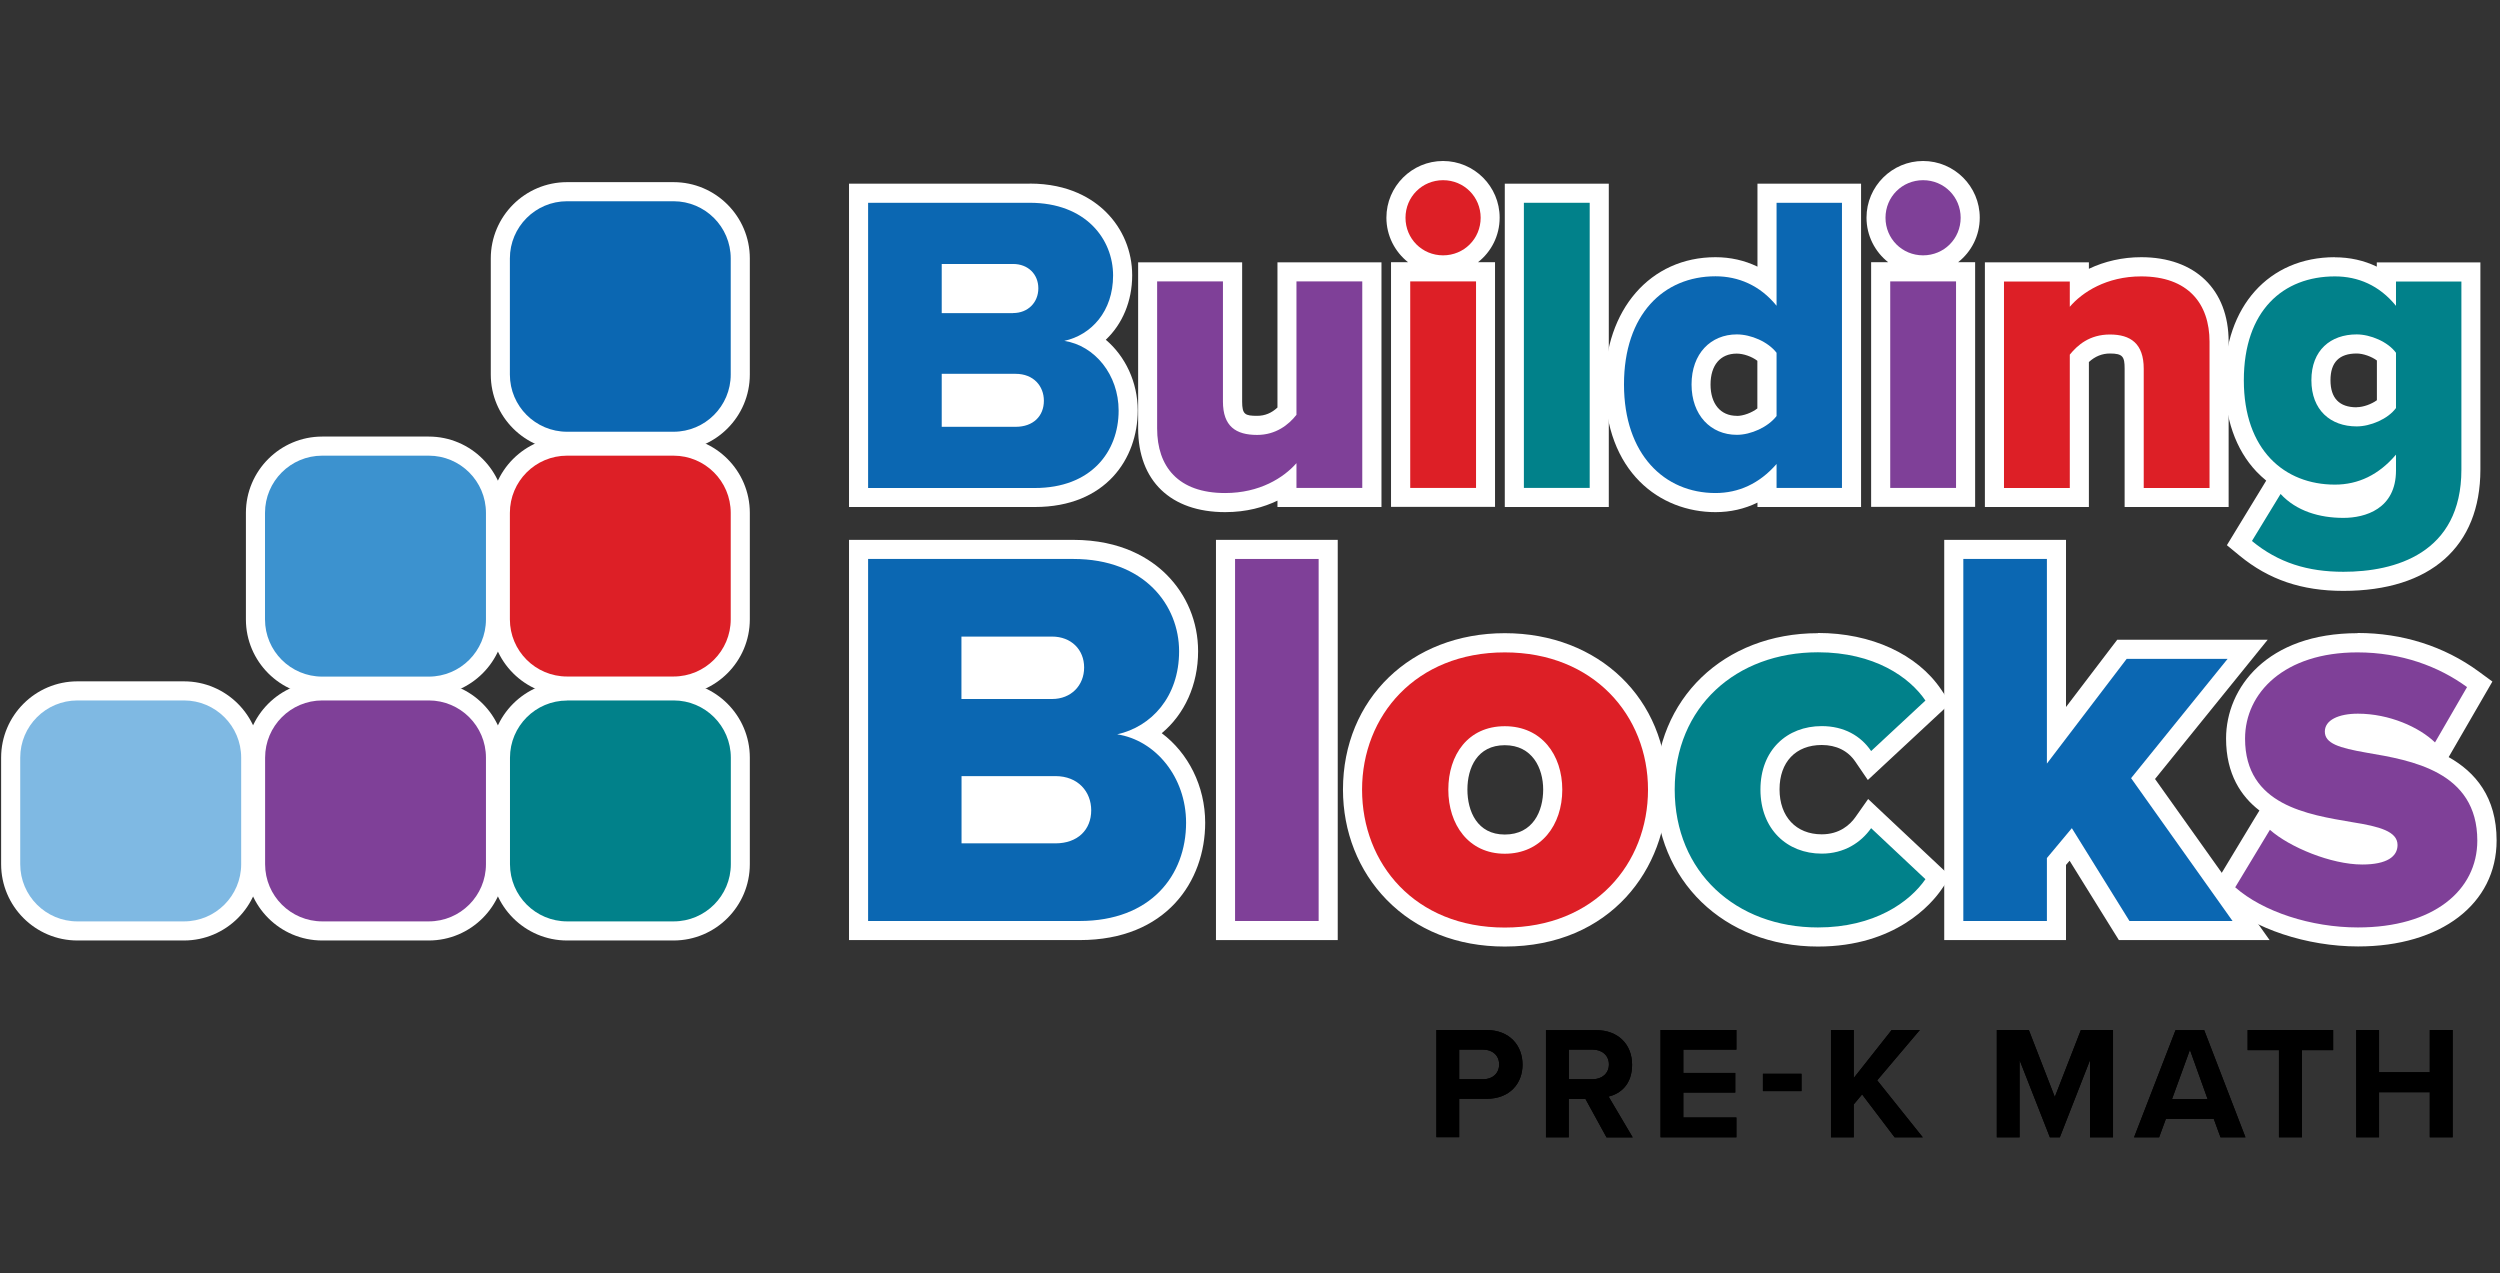 <?xml version="1.0" encoding="UTF-8"?><svg id="Layer_1" xmlns="http://www.w3.org/2000/svg" xmlns:xlink="http://www.w3.org/1999/xlink" viewBox="0 0 243.49 124"><rect x="0" y="0" width="243.49" height="124" fill="#333333" stroke="none"/><defs><style>.cls-1{clip-path:url(#clippath);}.cls-2{fill:none;}.cls-2,.cls-3,.cls-4,.cls-5,.cls-6,.cls-7,.cls-8,.cls-9,.cls-10{stroke-width:0px;}.cls-3{fill:#3c92cf;}.cls-4{fill:#01818a;}.cls-5{fill:#7f4098;}.cls-11{clip-path:url(#clippath-4);}.cls-12{clip-path:url(#clippath-3);}.cls-6{fill:#000;}.cls-7{fill:#0b67b2;}.cls-8{fill:#7fb9e3;}.cls-9{fill:#dd1f26;}.cls-10{fill:#fff;}</style><clipPath id="clippath"><rect class="cls-2" x="-26.57" width="310" height="124"/></clipPath><clipPath id="clippath-1"><rect class="cls-2" x="-26.57" width="310" height="124"/></clipPath><clipPath id="clippath-3"><rect class="cls-2" x="-26.57" width="310" height="124"/></clipPath><clipPath id="clippath-4"><rect class="cls-2" x="-26.57" width="310" height="124"/></clipPath><clipPath id="clippath-5"><rect class="cls-2" x="-86.42" y="306.17" width="1403.47" height="274.15"/></clipPath><clipPath id="clippath-6"><rect class="cls-2" x="-84.18" y="-46.12" width="643.59" height="624.36"/></clipPath><clipPath id="clippath-7"><rect class="cls-2" x="-84.18" y="-46.12" width="643.59" height="624.36"/></clipPath></defs><g class="cls-1"><g class="cls-12"><path class="cls-10" d="M229.67,91.25c-4.78,0-9.71-1.63-12.56-4.14l-.58-.51,4.36-7.23.84.74c.25.22.54.45.88.67.22-.38.51-.74.88-1.07-2.86-1.04-5.74-3.09-5.74-7.79,0-5.5,4.88-9.33,11.87-9.33,5.25,0,9,1.94,11.23,3.56l.67.49-4.13,7.14-.86-.83c-.35-.34-.78-.66-1.28-.96-.25.4-.62.77-1.08,1.08,3.89.99,8.07,3.06,8.07,8.78s-5.05,9.39-12.56,9.39"/><path class="cls-10" d="M229.61,63.53c4.28,0,7.93,1.37,10.68,3.38l-3.12,5.39c-.63-.61-1.51-1.19-2.52-1.66,0,.05.01.1.01.15,0,1.26-1.82,2.3-4.22,2.5.02,0,.04,0,.06.01,4.33.74,10.78,1.8,10.78,8.56,0,4.86-4.28,8.46-11.63,8.46-4.55,0-9.25-1.53-11.94-3.91l3.38-5.6c.52.47,1.22.93,2.01,1.36.1-1.11,1.09-2.1,2.61-2.76-3.57-.87-7.04-2.59-7.04-7.48,0-4.49,3.86-8.4,10.94-8.4M229.61,61.67c-8.8,0-12.8,5.32-12.8,10.26,0,3.48,1.48,5.65,3.25,7.01l-.55.9-3.38,5.6-.8,1.33,1.16,1.03c3.01,2.66,8.19,4.38,13.18,4.38,8.07,0,13.49-4.15,13.49-10.32,0-4.23-2.07-6.66-4.67-8.12l.3-.52,3.12-5.39.84-1.45-1.35-.99c-3.35-2.45-7.42-3.74-11.77-3.74"/><path class="cls-10" d="M83.62,48.45v-29.63h16.67c6.22,0,9.05,4.15,9.05,8.01,0,2.69-1.21,5-3.18,6.31,2.23,1.33,3.72,3.94,3.72,6.85,0,4.21-2.81,8.47-9.09,8.47h-17.17Z"/><path class="cls-10" d="M100.29,19.75c5.5,0,8.12,3.58,8.12,7.08s-2.12,5.79-4.75,6.37c2.96.46,5.29,3.29,5.29,6.79,0,4.04-2.71,7.54-8.16,7.54h-16.24v-27.77h15.74ZM100.29,17.89h-17.6v31.49h18.1c6.92,0,10.02-4.72,10.02-9.4,0-2.76-1.21-5.28-3.11-6.89,1.61-1.52,2.57-3.75,2.57-6.27,0-2.35-.91-4.54-2.55-6.17-1.27-1.26-3.59-2.77-7.43-2.77"/><path class="cls-10" d="M119.32,48.95c-4.73,0-7.55-2.7-7.55-7.22v-15.25h8.27v12.63c0,1.71.63,2.32,2.4,2.32,1.36,0,2.31-.69,2.9-1.36v-13.59h8.27v21.97h-8.27v-1.3c-1.31.91-3.3,1.8-6.02,1.8"/><path class="cls-10" d="M132.69,27.41v20.11h-6.41v-2.42c-1.25,1.42-3.58,2.91-6.95,2.91-4.58,0-6.62-2.58-6.62-6.29v-14.32h6.41v11.7c0,2.41,1.25,3.25,3.33,3.25,1.83,0,3.08-1,3.83-1.96v-12.99h6.41ZM134.55,25.55h-10.13v14.14c-.57.54-1.23.81-1.97.81-1.19,0-1.47-.13-1.47-1.39v-13.56h-10.13v16.18c0,5.1,3.17,8.15,8.48,8.15,2.09,0,3.78-.49,5.09-1.12v.62h10.13v-23.83Z"/><path class="cls-10" d="M136.42,26.48h8.27v21.97h-8.27v-21.97ZM140.55,25.8c-2.53,0-4.59-2.06-4.59-4.59s2.06-4.59,4.59-4.59,4.59,2.06,4.59,4.59-2.06,4.59-4.59,4.59"/><path class="cls-10" d="M140.55,17.54c2.04,0,3.66,1.62,3.66,3.66s-1.62,3.66-3.66,3.66-3.66-1.62-3.66-3.66,1.62-3.66,3.66-3.66M143.76,47.52h-6.41v-20.11h6.41v20.11ZM140.55,15.68c-3.05,0-5.52,2.48-5.52,5.52,0,1.76.83,3.33,2.11,4.34h-1.66v23.83h10.13v-23.83h-1.66c1.29-1.01,2.11-2.58,2.11-4.34,0-3.05-2.48-5.52-5.52-5.52"/><rect class="cls-10" x="147.49" y="18.82" width="8.27" height="29.63"/><path class="cls-10" d="M154.83,47.52h-6.41v-27.77h6.41v27.77ZM156.69,17.89h-10.13v31.49h10.13v-31.49Z"/><path class="cls-10" d="M167.07,48.95c-5.89,0-9.84-4.62-9.84-11.51s4.05-11.46,9.84-11.46c1.88,0,3.58.56,5.02,1.62v-8.79h8.23v29.63h-8.23v-1.14c-1.48,1.08-3.18,1.64-5.02,1.64M169.15,33.5c-2.12,0-3.48,1.55-3.48,3.94s1.4,3.98,3.48,3.98c1.02,0,2.25-.53,2.94-1.25v-5.47c-.68-.69-1.91-1.21-2.94-1.21"/><path class="cls-10" d="M179.4,19.75v27.77h-6.37v-2.33c-1.67,1.92-3.71,2.83-5.95,2.83-4.96,0-8.91-3.75-8.91-10.58s3.87-10.53,8.91-10.53c2.21,0,4.33.87,5.95,2.87v-10.04h6.37ZM169.15,42.36c1.37,0,3.04-.75,3.87-1.83v-6.16c-.83-1.08-2.5-1.79-3.87-1.79-2.54,0-4.41,1.87-4.41,4.87s1.87,4.91,4.41,4.91M181.26,17.89h-10.09v8.08c-1.25-.61-2.64-.92-4.09-.92-6.34,0-10.77,5.1-10.77,12.39,0,8.59,5.41,12.44,10.77,12.44,1.45,0,2.83-.31,4.09-.93v.43h10.09v-31.49ZM169.15,40.5c-1.58,0-2.55-1.17-2.55-3.05s.95-3.01,2.55-3.01c.66,0,1.48.29,2.01.7v4.64c-.54.42-1.36.73-2.01.73"/><path class="cls-10" d="M183.17,26.48h8.27v21.97h-8.27v-21.97ZM187.31,25.8c-2.53,0-4.59-2.06-4.59-4.59s2.06-4.59,4.59-4.59,4.59,2.06,4.59,4.59-2.06,4.59-4.59,4.59"/><path class="cls-10" d="M187.31,17.54c2.04,0,3.66,1.62,3.66,3.66s-1.62,3.66-3.66,3.66-3.66-1.62-3.66-3.66,1.62-3.66,3.66-3.66M190.52,47.52h-6.41v-20.11h6.41v20.11ZM187.31,15.68c-3.05,0-5.52,2.48-5.52,5.52,0,1.76.83,3.33,2.11,4.34h-1.66v23.83h10.13v-23.83h-1.66c1.29-1.01,2.11-2.58,2.11-4.34,0-3.05-2.48-5.52-5.52-5.52"/><path class="cls-10" d="M207.86,48.45v-12.55c0-1.73-.66-2.4-2.36-2.4-1.15,0-2.15.46-2.98,1.37v13.58h-8.27v-21.97h8.27v1.33c1.29-.9,3.29-1.83,6.02-1.83,4.75,0,7.59,2.73,7.59,7.3v15.17h-8.27Z"/><path class="cls-10" d="M208.54,26.91c4.58,0,6.66,2.66,6.66,6.37v14.24h-6.41v-11.62c0-2.46-1.29-3.33-3.29-3.33s-3.16,1.04-3.91,1.96v12.99h-6.41v-20.11h6.41v2.46c1.21-1.42,3.58-2.96,6.95-2.96M208.54,25.05c-1.81,0-3.56.4-5.09,1.13v-.63h-10.13v23.83h10.13v-14.12c.6-.55,1.28-.83,2.05-.83,1.25,0,1.43.31,1.43,1.47v13.48h10.13v-16.1c0-5.08-3.26-8.23-8.52-8.23"/><path class="cls-10" d="M228.24,56.61c-3.82,0-6.84-1.02-9.5-3.21l-.62-.51,3.85-6.32c-2.75-1.83-4.35-5.19-4.35-9.54,0-6.71,3.85-11.05,9.8-11.05,1.88,0,3.58.56,5.03,1.62v-1.12h8.23v19.25c0,6.91-4.53,10.88-12.42,10.88M222.8,47.47c1.55,1.68,3.82,2.03,5.44,2.03,1.45,0,3.82-.41,4.15-3.04-1.47,1.1-3.14,1.65-4.99,1.65-2.09,0-3.93-.54-5.42-1.53l.82.88ZM229.53,33.5c-2.21,0-3.48,1.28-3.48,3.53s1.27,3.57,3.48,3.57c1.02,0,2.26-.52,2.9-1.2v-4.7c-.64-.68-1.88-1.2-2.9-1.2"/><path class="cls-10" d="M227.4,26.91c2.25,0,4.33.87,5.95,2.87v-2.37h6.37v18.32c0,8.2-6.5,9.95-11.49,9.95-3.46,0-6.33-.87-8.91-3l2.79-4.58c1.54,1.67,3.79,2.33,6.12,2.33,2.12,0,5.12-.87,5.12-4.62v-1.54c-1.67,1.96-3.66,2.92-5.95,2.92-4.91,0-8.87-3.37-8.87-10.16s3.83-10.12,8.87-10.12M229.53,41.53c1.33,0,3.04-.71,3.83-1.79v-5.37c-.79-1.08-2.5-1.79-3.83-1.79-2.54,0-4.41,1.54-4.41,4.46s1.87,4.5,4.41,4.5M227.4,25.05c-6.42,0-10.73,4.81-10.73,11.98,0,3.68,1.07,6.76,3.1,8.9.3.31.62.61.95.88l-.2.33-2.79,4.58-.84,1.38,1.25,1.03c2.84,2.33,6.04,3.42,10.09,3.42,8.49,0,13.35-4.31,13.35-11.81v-20.18h-10.09v.41c-1.24-.6-2.62-.91-4.09-.91M229.53,39.67c-1.69,0-2.55-.89-2.55-2.64s.86-2.6,2.55-2.6c.64,0,1.46.3,1.97.68v3.87c-.52.38-1.33.68-1.97.68"/><path class="cls-10" d="M83.62,90.63v-37.12h20.91c7.72,0,11.24,5.14,11.24,9.92,0,3.49-1.64,6.45-4.28,8.02,2.95,1.57,4.96,4.92,4.96,8.68,0,7.25-5.67,10.5-11.29,10.5h-21.54Z"/><path class="cls-10" d="M104.53,54.44c6.98,0,10.31,4.55,10.31,8.99s-2.7,7.35-6.03,8.09c3.75.58,6.71,4.18,6.71,8.61,0,5.13-3.44,9.57-10.36,9.57h-20.61v-35.26h19.98ZM104.53,52.58h-21.84v38.98h22.47c8.44,0,12.22-5.74,12.22-11.43,0-3.57-1.66-6.8-4.23-8.72,2.21-1.84,3.54-4.7,3.54-7.98,0-2.85-1.1-5.5-3.09-7.48-1.55-1.54-4.38-3.37-9.08-3.37"/><rect class="cls-10" x="119.36" y="53.51" width="10" height="37.12"/><path class="cls-10" d="M128.43,89.7h-8.14v-35.26h8.14v35.26ZM130.29,52.58h-11.86v38.98h11.86v-38.98Z"/><path class="cls-10" d="M146.56,91.26c-9.74,0-14.83-7.22-14.83-14.36,0-8.29,6.24-14.3,14.83-14.3,7.4,0,14.88,4.91,14.88,14.3s-7.49,14.36-14.88,14.36M146.56,71.65c-3.37,0-4.57,2.83-4.57,5.25s1.2,5.31,4.57,5.31,4.67-2.86,4.67-5.31c0-2.62-1.44-5.25-4.67-5.25"/><path class="cls-10" d="M146.56,63.53c8.77,0,13.95,6.18,13.95,13.37s-5.18,13.43-13.95,13.43-13.9-6.24-13.9-13.43,5.23-13.37,13.9-13.37M146.56,83.14c3.59,0,5.6-2.8,5.6-6.24s-2.01-6.18-5.6-6.18-5.5,2.8-5.5,6.18,1.96,6.24,5.5,6.24M146.56,61.67c-9.13,0-15.76,6.41-15.76,15.23,0,4.1,1.5,7.9,4.23,10.71,2.92,3,6.9,4.58,11.53,4.58,10.38,0,15.81-7.69,15.81-15.29,0-8.83-6.65-15.23-15.81-15.23M146.56,81.28c-2.68,0-3.64-2.26-3.64-4.38s.96-4.32,3.64-4.32,3.74,2.23,3.74,4.32-.98,4.38-3.74,4.38"/><path class="cls-10" d="M177.06,91.26c-8.62,0-14.88-6.04-14.88-14.36s6.26-14.3,14.88-14.3c7.22,0,10.43,3.91,11.24,5.11l.45.66-6.66,6.2-.61-.9c-.9-1.32-2.3-2.02-4.04-2.02-3.06,0-5.04,2.06-5.04,5.25s2.03,5.31,5.04,5.31c2.24,0,3.5-1.31,4.05-2.09l.62-.88,6.65,6.25-.46.66c-.83,1.2-4.08,5.11-11.23,5.11"/><path class="cls-10" d="M177.06,63.53c5.5,0,8.93,2.43,10.47,4.7l-5.29,4.92c-1-1.48-2.64-2.43-4.81-2.43-3.38,0-5.97,2.33-5.97,6.18s2.59,6.24,5.97,6.24c2.17,0,3.81-1.06,4.81-2.48l5.29,4.97c-1.53,2.22-4.97,4.7-10.47,4.7-7.98,0-13.95-5.39-13.95-13.43s5.97-13.37,13.95-13.37M177.06,61.67c-9.16,0-15.81,6.41-15.81,15.23s6.65,15.29,15.81,15.29c7.6,0,11.1-4.22,12-5.51l.91-1.32-1.17-1.1-5.29-4.97-1.56-1.47-1.23,1.75c-.54.77-1.56,1.69-3.29,1.69-2.5,0-4.11-1.72-4.11-4.38s1.58-4.32,4.11-4.32c1.42,0,2.55.56,3.27,1.62l1.22,1.79,1.59-1.48,5.29-4.92,1.16-1.08-.89-1.32c-2.33-3.46-6.82-5.52-12.01-5.52"/><polygon class="cls-10" points="206.88 90.63 201.68 82.24 200.29 83.9 200.29 90.63 190.29 90.63 190.29 53.51 200.29 53.51 200.29 71.61 206.67 63.24 218.91 63.24 208.72 75.83 219.24 90.63 206.88 90.63"/><path class="cls-10" d="M199.36,54.44v19.93l7.77-10.2h9.83l-9.41,11.63,9.88,13.9h-10.04l-5.6-9.04-2.43,2.91v6.13h-8.14v-35.26h8.14ZM201.22,52.58h-11.86v38.98h11.86v-7.32l.35-.41,4.25,6.85.55.88h14.68l-2.09-2.94-9.07-12.75,8.52-10.53,2.45-3.03h-14.65l-.56.73-4.43,5.82v-16.28Z"/><path class="cls-10" d="M7.54,67.29h10.38c3.59,0,6.5,2.91,6.5,6.5v10.38c0,3.58-2.91,6.5-6.5,6.5H7.54c-3.59,0-6.5-2.91-6.5-6.5v-10.38c0-3.58,2.91-6.5,6.5-6.5Z"/><path class="cls-10" d="M17.91,68.22c3.07,0,5.57,2.49,5.57,5.57v10.38c0,3.07-2.49,5.57-5.57,5.57H7.54c-3.07,0-5.57-2.49-5.57-5.57v-10.38c0-3.07,2.49-5.57,5.57-5.57h10.38ZM17.91,66.36H7.54c-4.09,0-7.43,3.33-7.43,7.43v10.38c0,4.09,3.33,7.43,7.43,7.43h10.38c4.09,0,7.43-3.33,7.43-7.43v-10.38c0-4.09-3.33-7.43-7.43-7.43"/><path class="cls-10" d="M31.38,67.29h10.37c3.59,0,6.5,2.91,6.5,6.5v10.38c0,3.59-2.91,6.5-6.5,6.5h-10.38c-3.59,0-6.5-2.91-6.5-6.5v-10.38c0-3.59,2.91-6.5,6.5-6.5Z"/><path class="cls-10" d="M41.76,68.22c3.07,0,5.57,2.49,5.57,5.57v10.38c0,3.07-2.49,5.57-5.57,5.57h-10.38c-3.07,0-5.57-2.49-5.57-5.57v-10.38c0-3.07,2.49-5.57,5.57-5.57h10.38ZM41.76,66.36h-10.38c-4.1,0-7.43,3.33-7.43,7.43v10.38c0,4.09,3.33,7.43,7.43,7.43h10.38c4.09,0,7.43-3.33,7.43-7.43v-10.38c0-4.1-3.33-7.43-7.43-7.43"/><path class="cls-10" d="M55.23,67.29h10.37c3.59,0,6.5,2.91,6.5,6.5v10.37c0,3.59-2.91,6.5-6.5,6.5h-10.38c-3.59,0-6.5-2.91-6.5-6.5v-10.38c0-3.59,2.91-6.5,6.5-6.5Z"/><path class="cls-10" d="M65.6,68.22c3.07,0,5.57,2.49,5.57,5.57v10.38c0,3.07-2.49,5.57-5.57,5.57h-10.37c-3.07,0-5.57-2.49-5.57-5.57v-10.38c0-3.07,2.49-5.57,5.57-5.57h10.37ZM65.6,66.36h-10.37c-4.1,0-7.43,3.33-7.43,7.43v10.38c0,4.09,3.33,7.43,7.43,7.43h10.37c4.1,0,7.43-3.33,7.43-7.43v-10.38c0-4.1-3.33-7.43-7.43-7.43"/><path class="cls-10" d="M31.38,43.45h10.38c3.58,0,6.5,2.91,6.5,6.5v10.38c0,3.58-2.91,6.5-6.5,6.5h-10.38c-3.59,0-6.5-2.91-6.5-6.5v-10.38c0-3.58,2.91-6.5,6.5-6.5Z"/><path class="cls-10" d="M41.76,44.38c3.07,0,5.57,2.49,5.57,5.57v10.38c0,3.07-2.49,5.57-5.57,5.57h-10.38c-3.07,0-5.57-2.49-5.57-5.57v-10.38c0-3.07,2.49-5.57,5.57-5.57h10.38ZM41.76,42.52h-10.38c-4.09,0-7.43,3.33-7.43,7.43v10.38c0,4.09,3.33,7.43,7.43,7.43h10.38c4.09,0,7.43-3.33,7.43-7.43v-10.38c0-4.09-3.33-7.43-7.43-7.43"/><path class="cls-10" d="M55.23,43.45h10.37c3.59,0,6.5,2.91,6.5,6.5v10.38c0,3.59-2.91,6.5-6.5,6.5h-10.37c-3.59,0-6.5-2.91-6.5-6.5v-10.37c0-3.59,2.91-6.5,6.5-6.5Z"/><path class="cls-10" d="M65.6,44.38c3.07,0,5.57,2.49,5.57,5.57v10.37c0,3.07-2.49,5.57-5.57,5.57h-10.37c-3.07,0-5.57-2.49-5.57-5.57v-10.37c0-3.07,2.49-5.57,5.57-5.57h10.37ZM65.6,42.52h-10.37c-4.1,0-7.43,3.33-7.43,7.43v10.37c0,4.1,3.33,7.43,7.43,7.43h10.37c4.1,0,7.43-3.33,7.43-7.43v-10.37c0-4.1-3.33-7.43-7.43-7.43"/><path class="cls-10" d="M55.23,18.67h10.37c3.59,0,6.5,2.91,6.5,6.5v11.31c0,3.59-2.91,6.5-6.5,6.5h-10.37c-3.59,0-6.5-2.91-6.5-6.5v-11.31c0-3.59,2.91-6.5,6.5-6.5Z"/><path class="cls-10" d="M65.6,19.6c3.07,0,5.57,2.49,5.57,5.57v11.31c0,3.07-2.49,5.57-5.57,5.57h-10.37c-3.07,0-5.57-2.49-5.57-5.57v-11.31c0-3.07,2.49-5.57,5.57-5.57h10.37ZM65.6,17.74h-10.37c-4.1,0-7.43,3.33-7.43,7.43v11.31c0,4.1,3.33,7.43,7.43,7.43h10.37c4.1,0,7.43-3.33,7.43-7.43v-11.31c0-4.1-3.33-7.43-7.43-7.43"/><path class="cls-6" d="M139.9,100.32h4.88c2.27,0,3.51,1.53,3.51,3.37s-1.25,3.33-3.51,3.33h-2.66v3.74h-2.22v-10.44ZM144.48,102.23h-2.36v2.88h2.36c.88,0,1.53-.56,1.53-1.44s-.66-1.44-1.53-1.44"/><path class="cls-6" d="M154.42,107.03h-1.63v3.74h-2.22v-10.44h4.88c2.18,0,3.51,1.42,3.51,3.37s-1.16,2.83-2.29,3.1l2.35,3.98h-2.55l-2.05-3.74ZM155.13,102.23h-2.33v2.88h2.33c.89,0,1.57-.56,1.57-1.44s-.67-1.44-1.57-1.44"/><path class="cls-6" d="M161.73,110.77h7.39v-1.93h-5.17v-2.43h5.06v-1.91h-5.06v-2.27h5.17v-1.91h-7.39v10.44ZM171.7,106.27h3.76v-1.69h-3.76v1.69Z"/><polygon class="cls-6" points="181.36 106.59 180.55 107.56 180.55 110.77 178.33 110.77 178.33 100.32 180.55 100.32 180.55 104.99 184.24 100.32 186.98 100.32 182.83 105.22 187.27 110.77 184.53 110.77 181.36 106.59"/><polygon class="cls-6" points="203.56 103.25 200.62 110.77 199.65 110.77 196.7 103.25 196.7 110.77 194.48 110.77 194.48 100.32 197.6 100.32 200.13 106.84 202.67 100.32 205.8 100.32 205.8 110.77 203.56 110.77 203.56 103.25"/><path class="cls-6" d="M215.62,108.97h-4.67l-.66,1.8h-2.44l4.04-10.44h2.79l4.02,10.44h-2.43l-.66-1.8ZM211.55,107.04h3.46l-1.72-4.79-1.74,4.79Z"/><polygon class="cls-6" points="221.96 102.28 218.91 102.28 218.91 100.32 227.24 100.32 227.24 102.28 224.2 102.28 224.2 110.77 221.96 110.77 221.96 102.28"/><polygon class="cls-6" points="236.65 106.38 231.71 106.38 231.71 110.77 229.49 110.77 229.49 100.32 231.71 100.32 231.71 104.43 236.65 104.43 236.65 100.32 238.88 100.32 238.88 110.77 236.65 110.77 236.65 106.38"/></g><g class="cls-11"><path class="cls-7" d="M84.55,19.75h15.74c5.5,0,8.12,3.58,8.12,7.08s-2.12,5.79-4.75,6.37c2.96.46,5.29,3.29,5.29,6.79,0,4.04-2.71,7.54-8.16,7.54h-16.24v-27.77ZM98.67,30.49c1.46,0,2.46-1.04,2.46-2.41s-1-2.37-2.46-2.37h-6.95v4.79h6.95ZM98.92,41.57c1.71,0,2.75-1.04,2.75-2.54,0-1.42-1-2.62-2.75-2.62h-7.2v5.16h7.2Z"/><path class="cls-5" d="M126.27,45.11c-1.25,1.42-3.58,2.91-6.95,2.91-4.58,0-6.62-2.58-6.62-6.29v-14.32h6.41v11.7c0,2.41,1.25,3.25,3.33,3.25,1.83,0,3.08-1,3.83-1.96v-12.99h6.41v20.11h-6.41v-2.42Z"/><path class="cls-9" d="M136.89,21.21c0-2.04,1.62-3.66,3.66-3.66s3.66,1.62,3.66,3.66-1.62,3.66-3.66,3.66-3.66-1.62-3.66-3.66M137.35,27.41h6.41v20.11h-6.41v-20.11Z"/><rect class="cls-4" x="148.42" y="19.75" width="6.41" height="27.77"/><path class="cls-7" d="M173.03,45.19c-1.67,1.92-3.71,2.83-5.95,2.83-4.96,0-8.91-3.75-8.91-10.58s3.87-10.53,8.91-10.53c2.21,0,4.33.87,5.95,2.87v-10.03h6.37v27.77h-6.37v-2.33ZM173.03,34.36c-.83-1.08-2.5-1.79-3.87-1.79-2.54,0-4.41,1.87-4.41,4.87s1.87,4.91,4.41,4.91c1.37,0,3.04-.75,3.87-1.83v-6.16Z"/><path class="cls-5" d="M183.64,21.21c0-2.04,1.62-3.66,3.66-3.66s3.66,1.62,3.66,3.66-1.62,3.66-3.66,3.66-3.66-1.62-3.66-3.66M184.1,27.41h6.41v20.11h-6.41v-20.11Z"/><path class="cls-9" d="M208.79,35.91c0-2.46-1.29-3.33-3.29-3.33s-3.16,1.04-3.91,1.96v12.99h-6.41v-20.11h6.41v2.46c1.21-1.42,3.58-2.96,6.95-2.96,4.58,0,6.66,2.66,6.66,6.37v14.24h-6.41v-11.62Z"/><path class="cls-4" d="M222.12,48.11c1.54,1.67,3.79,2.33,6.12,2.33,2.12,0,5.12-.87,5.12-4.62v-1.54c-1.67,1.96-3.66,2.92-5.95,2.92-4.91,0-8.87-3.37-8.87-10.16s3.83-10.12,8.87-10.12c2.25,0,4.33.87,5.95,2.87v-2.37h6.37v18.32c0,8.2-6.5,9.95-11.49,9.95-3.46,0-6.33-.87-8.91-3l2.79-4.58ZM233.36,34.36c-.79-1.08-2.5-1.79-3.83-1.79-2.54,0-4.41,1.54-4.41,4.46s1.87,4.5,4.41,4.5c1.33,0,3.04-.71,3.83-1.79v-5.37Z"/><path class="cls-7" d="M84.55,54.44h19.98c6.98,0,10.31,4.55,10.31,8.99s-2.7,7.35-6.03,8.09c3.75.58,6.71,4.18,6.71,8.61,0,5.13-3.44,9.57-10.36,9.57h-20.61v-35.26ZM102.47,68.08c1.85,0,3.12-1.32,3.12-3.07s-1.27-3.01-3.12-3.01h-8.83v6.08h8.83ZM102.79,82.14c2.17,0,3.49-1.32,3.49-3.22,0-1.8-1.27-3.33-3.49-3.33h-9.14v6.55h9.14Z"/><rect class="cls-5" x="120.29" y="54.44" width="8.14" height="35.26"/><path class="cls-9" d="M132.66,76.91c0-7.19,5.23-13.37,13.9-13.37s13.95,6.18,13.95,13.37-5.18,13.43-13.95,13.43-13.9-6.24-13.9-13.43M152.16,76.91c0-3.38-2.01-6.18-5.6-6.18s-5.5,2.8-5.5,6.18,1.96,6.24,5.5,6.24,5.6-2.8,5.6-6.24"/><path class="cls-4" d="M177.06,63.53c5.5,0,8.93,2.43,10.47,4.7l-5.29,4.92c-1-1.48-2.64-2.43-4.81-2.43-3.38,0-5.97,2.33-5.97,6.18s2.59,6.24,5.97,6.24c2.17,0,3.81-1.06,4.81-2.48l5.29,4.97c-1.53,2.22-4.97,4.7-10.47,4.7-7.98,0-13.95-5.39-13.95-13.43s5.97-13.37,13.95-13.37"/><polygon class="cls-7" points="201.79 80.66 199.36 83.57 199.36 89.7 191.22 89.7 191.22 54.44 199.36 54.44 199.36 74.37 207.13 64.17 216.96 64.17 207.56 75.79 217.44 89.7 207.4 89.7 201.79 80.66"/><path class="cls-5" d="M221.08,80.82c1.9,1.69,5.97,3.38,8.99,3.38,2.43,0,3.44-.79,3.44-1.9,0-1.32-1.74-1.8-4.39-2.22-4.33-.74-10.46-1.64-10.46-8.14,0-4.49,3.86-8.4,10.94-8.4,4.28,0,7.93,1.37,10.68,3.38l-3.12,5.39c-1.53-1.48-4.44-2.8-7.51-2.8-1.9,0-3.22.63-3.22,1.74,0,1.16,1.37,1.59,4.07,2.06,4.33.74,10.78,1.8,10.78,8.56,0,4.86-4.28,8.46-11.63,8.46-4.55,0-9.25-1.53-11.95-3.91l3.38-5.6Z"/><path class="cls-6" d="M139.9,100.32h4.88c2.27,0,3.51,1.53,3.51,3.37s-1.25,3.33-3.51,3.33h-2.66v3.74h-2.22v-10.44ZM144.48,102.23h-2.36v2.88h2.36c.88,0,1.53-.56,1.53-1.44s-.66-1.44-1.53-1.44"/><path class="cls-6" d="M154.42,107.03h-1.63v3.74h-2.22v-10.44h4.88c2.18,0,3.51,1.42,3.51,3.37s-1.16,2.83-2.29,3.1l2.35,3.98h-2.55l-2.05-3.74ZM155.13,102.23h-2.33v2.88h2.33c.89,0,1.57-.56,1.57-1.44s-.67-1.44-1.57-1.44"/><path class="cls-6" d="M161.73,110.77h7.39v-1.93h-5.17v-2.43h5.06v-1.91h-5.06v-2.27h5.17v-1.91h-7.39v10.44ZM171.7,106.27h3.76v-1.69h-3.76v1.69Z"/><polygon class="cls-6" points="181.36 106.59 180.55 107.56 180.55 110.77 178.33 110.77 178.33 100.32 180.55 100.32 180.55 104.99 184.24 100.32 186.98 100.32 182.83 105.22 187.27 110.77 184.53 110.77 181.36 106.59"/><polygon class="cls-6" points="203.56 103.25 200.62 110.77 199.65 110.77 196.7 103.25 196.7 110.77 194.48 110.77 194.48 100.32 197.6 100.32 200.13 106.84 202.67 100.32 205.8 100.32 205.8 110.77 203.56 110.77 203.56 103.25"/><path class="cls-6" d="M215.62,108.97h-4.67l-.66,1.8h-2.44l4.04-10.44h2.79l4.02,10.44h-2.43l-.66-1.8ZM211.55,107.04h3.46l-1.72-4.79-1.74,4.79Z"/><polygon class="cls-6" points="221.96 102.28 218.91 102.28 218.91 100.32 227.24 100.32 227.24 102.28 224.2 102.28 224.2 110.77 221.96 110.77 221.96 102.28"/><polygon class="cls-6" points="236.65 106.38 231.71 106.38 231.71 110.77 229.49 110.77 229.49 100.32 231.71 100.32 231.71 104.43 236.65 104.43 236.65 100.32 238.88 100.32 238.88 110.77 236.65 110.77 236.65 106.38"/><path class="cls-8" d="M7.54,68.22h10.38c3.07,0,5.57,2.49,5.57,5.57v10.38c0,3.07-2.49,5.57-5.57,5.57H7.54c-3.07,0-5.57-2.49-5.57-5.57v-10.38c0-3.07,2.49-5.57,5.57-5.57Z"/><path class="cls-5" d="M31.38,68.22h10.38c3.07,0,5.57,2.49,5.57,5.57v10.38c0,3.07-2.49,5.57-5.57,5.57h-10.37c-3.07,0-5.57-2.49-5.57-5.57v-10.38c0-3.07,2.49-5.57,5.57-5.57Z"/><path class="cls-4" d="M55.23,68.22h10.38c3.07,0,5.57,2.49,5.57,5.57v10.38c0,3.07-2.49,5.57-5.57,5.57h-10.37c-3.07,0-5.57-2.49-5.57-5.57v-10.37c0-3.07,2.49-5.57,5.57-5.57Z"/><path class="cls-3" d="M31.38,44.38h10.38c3.07,0,5.57,2.49,5.57,5.57v10.38c0,3.07-2.49,5.57-5.57,5.57h-10.38c-3.07,0-5.57-2.49-5.57-5.57v-10.38c0-3.07,2.49-5.57,5.57-5.57Z"/><path class="cls-9" d="M55.23,44.38h10.37c3.07,0,5.57,2.49,5.57,5.57v10.37c0,3.07-2.49,5.57-5.57,5.57h-10.37c-3.07,0-5.57-2.49-5.57-5.57v-10.37c0-3.07,2.49-5.57,5.57-5.57Z"/><path class="cls-7" d="M55.23,19.6h10.37c3.07,0,5.57,2.49,5.57,5.57v11.31c0,3.07-2.49,5.57-5.57,5.57h-10.37c-3.07,0-5.57-2.49-5.57-5.57v-11.31c0-3.07,2.49-5.57,5.57-5.57Z"/></g></g></svg>